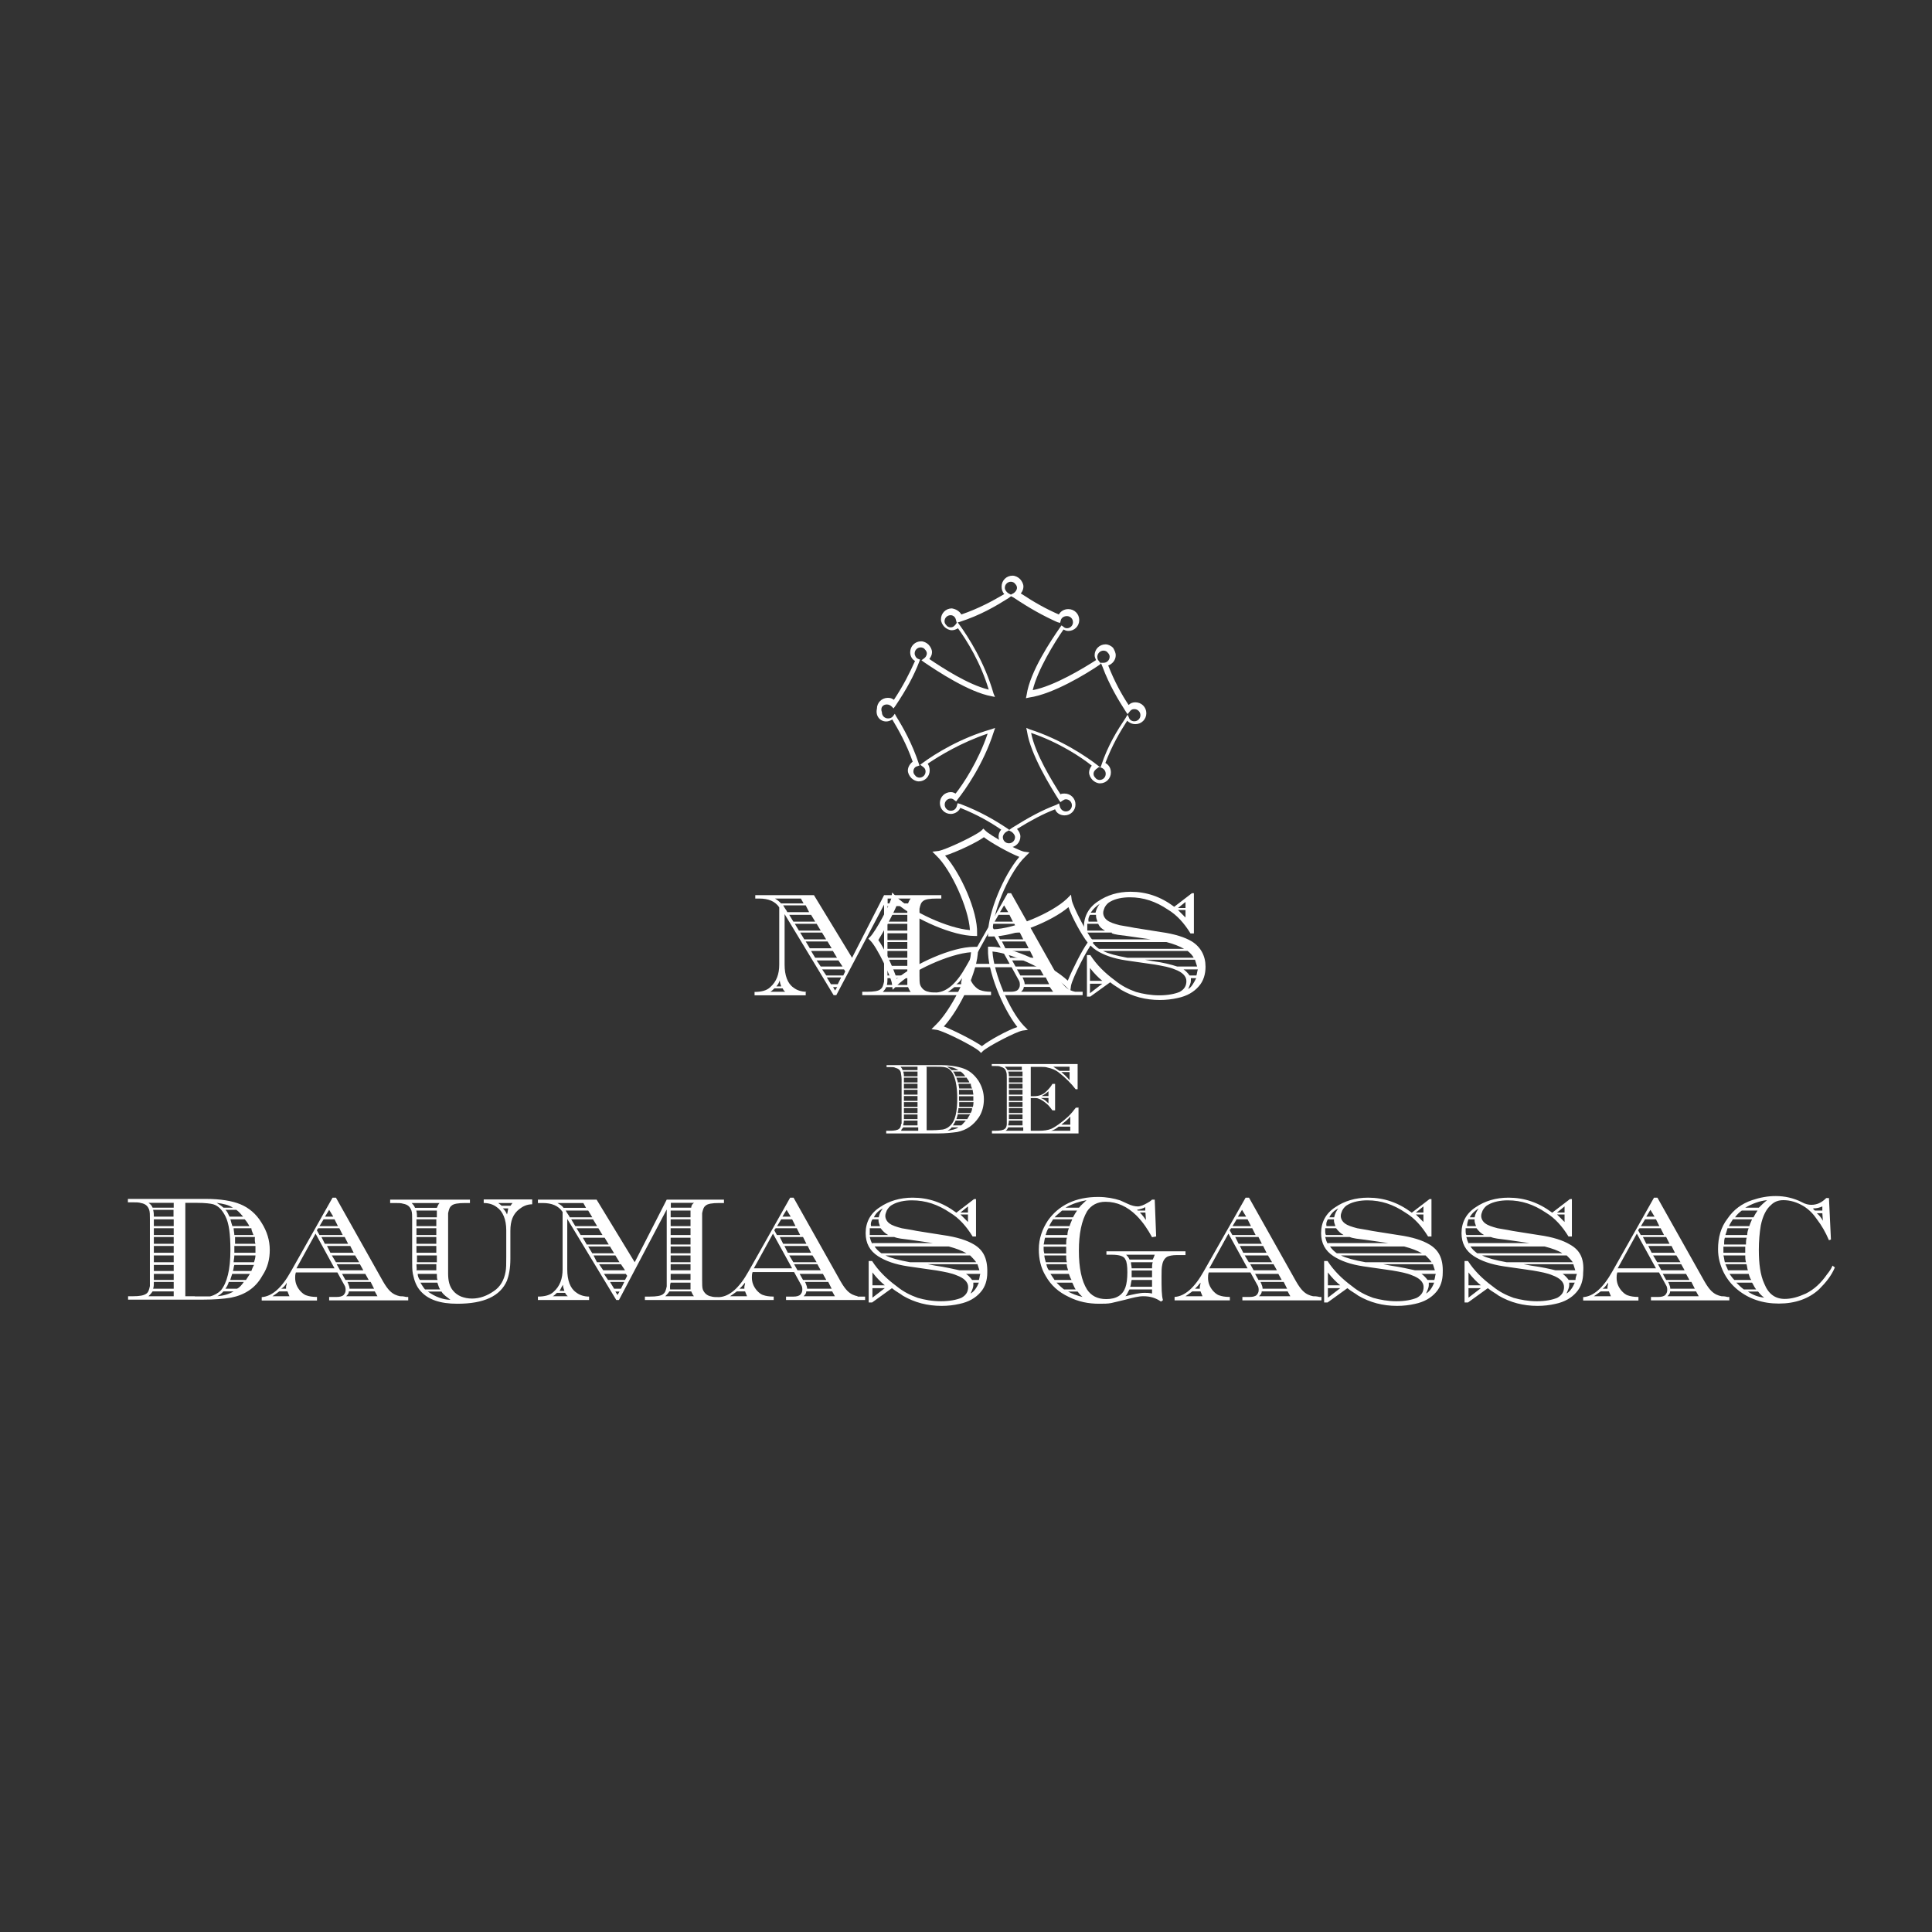 <?xml version="1.0" encoding="utf-8"?>
<!-- Generator: Adobe Illustrator 28.3.0, SVG Export Plug-In . SVG Version: 6.00 Build 0)  -->
<svg version="1.1" id="Layer_1" xmlns="http://www.w3.org/2000/svg" xmlns:xlink="http://www.w3.org/1999/xlink" x="0px" y="0px"
	 viewBox="0 0 1080 1080" style="enable-background:new 0 0 1080 1080;" xml:space="preserve">
<rect x="0" y="0" width="1080" height="1080" fill="#333333" stroke="none"/>
<style type="text/css">
	.st0{fill:#FFFFFF;}
</style>
<path class="st0" d="M498.6,549.9l0.4,3.4l2.3-2.3c8.4-8.4,29.7-17.9,41.5-18.7c-0.8,12.6-11.8,33.1-19.8,40.7l-2.3,2.3l3,0.4
	c4.2,0.8,20.6,9.1,23.6,11.8l1.1,1.1l1.1-1.1c3-2.7,18.3-10.7,22.1-11.4l3-0.4l-2.3-2.3c-8-8.4-16.8-29.3-17.5-41.5
	c12.2,1.1,33.5,11.8,41.2,19.8l2.3,2.3l0.4-3c0.8-4.2,9.1-20.6,11.8-23.6l1.1-1.1l-1.1-1.1c-2.7-3-10.7-18.3-11.4-22.1l-0.4-3
	l-2.3,2.3c-8.4,8-29.3,16.8-41.5,17.1c0.8-12.2,9.9-32.7,18.3-40.7l2.3-2.3l-3-0.4c-3.8-0.8-18.7-8.8-21.7-11.8l-1.1-1.1l-1.1,1.1
	c-3,2.7-19.8,10.7-24,11.4l-3.4,0.4l2.3,2.3c8,7.6,17.9,28.9,18.7,41.5c-11.8-0.8-32.8-10.3-41.2-18.7l-2.3-2.3l-0.4,3
	c-0.8,3.8-8.8,18.7-11.8,21.7l-1.1,1.1l1.1,1.1C490.2,529.3,498.2,546.1,498.6,549.9z M501.6,505.3c10.3,8.8,31.3,17.9,43.1,17.9
	h1.5v-1.5c0.4-12.2-9.1-33.5-17.9-43.4c6.1-1.9,17.5-7.2,21.7-10.3c3.8,3,14.1,8.8,19.8,11c-8.8,10.3-17.5,31.2-17.5,43v1.5h2.3
	c11.8,0,32.8-8,42.7-16.4c1.9,5.7,7.6,16,10.7,19.8c-3.1,4.2-8.8,15.6-11.1,21.3c-9.5-8.8-30.9-19-43.1-19h-1.5v1.5
	c-0.4,11.8,8,32.7,16.4,43.4c-5.7,1.9-16,7.6-19.8,10.7c-4.2-3-15.6-8.8-21.3-11c8.8-9.5,19.1-30.8,19.1-43v-1.5h-2.3
	c-12.2,0-33.2,9.5-43.1,17.9c-1.9-6.1-7.2-17.5-10.3-21.7C493.6,521.3,499.4,511,501.6,505.3z"/>
<path class="st0" d="M495.4,403.3c1.1,0,2.3-0.4,3.4-1.1c3.4,5.7,8,13.7,11.4,23.6c-1.5,1.1-2.7,3-2.7,4.9c0,1.5,0.8,3,1.9,4.2
	c1.1,1.1,2.7,1.9,4.2,1.9c3.4,0,6.1-2.7,6.1-6.1c0-1.5-0.4-2.7-1.1-3.8c6.9-4.6,18.7-11.8,33.5-16.8c-5.3,15.6-13.7,28.2-17.9,33.5
	c-0.8-0.4-1.5-0.8-2.7-0.8c-3.4,0-6.1,2.7-6.1,6.1c0,3.4,2.7,6.1,6.1,6.1c2.3,0,4.6-1.5,5.3-3.4c9.5,3.8,16.8,8,22.9,12.2
	c-1.1,1.1-1.5,2.7-1.5,3.8c0,3.4,2.7,6.1,6.1,6.1c3.4,0,6.1-2.7,6.1-6.1c0-1.5-0.8-3-1.9-4.2c8-4.9,14.5-8.4,21.3-11
	c0.8,2.3,3.1,3.4,5.3,3.4c3.4,0,6.1-2.7,6.1-6.1c0-3.4-2.7-6.1-6.1-6.1c-0.8,0-1.5,0-2.3,0.4c-4.6-7.2-14.1-22.5-16.4-34.3
	c15.6,5.3,28.2,13.7,33.9,18.3c-0.8,1.1-1.5,2.3-1.5,3.8c0,1.5,0.8,3,1.9,4.2c1.1,1.1,2.7,1.9,4.2,1.9c3.4,0,6.1-2.7,6.1-6.1
	c0-2.3-1.1-4.2-3.1-5.3c3.8-9.9,8-17.1,12.2-23.6c1.1,1.1,2.7,1.9,4.6,1.9c3.4,0,6.1-2.7,6.1-6.1c0-3.4-2.7-6.1-6.1-6.1
	c-1.5,0-2.7,0.4-3.8,1.5c-3.8-5.7-8-13.3-11.4-22.1c2.3-0.8,4.2-3,4.2-5.7c0-1.5-0.8-3-1.5-4.2c-1.1-1.1-2.7-1.9-4.2-1.9
	c-3.4,0-6.1,2.7-6.1,6.1c0,0.8,0.4,1.9,0.8,2.7c-6.5,4.2-23.3,14.5-35.4,16.8c2.7-11.4,12.2-26.7,17.2-33.9c0.8,0.4,1.5,0.8,2.7,0.8
	c3.4,0,6.1-2.7,6.1-6.1c0-3.4-2.7-6.1-6.1-6.1c-2.3,0-4.2,1.1-5.3,3c-6.9-3-13.3-6.5-21.3-11.8c1.1-1.1,1.5-2.7,1.5-3.8
	c0-1.5-0.8-3-1.9-4.2c-1.1-1.1-2.7-1.9-4.2-1.9c-3.4,0-6.1,2.7-6.1,6.1c0,1.5,0.4,3,1.5,4.2c-6.5,3.8-14.1,8-24,11.4
	c-1.1-1.9-3-3-5.3-3.4c-3.4,0-6.1,2.7-6.1,6.1c0,1.5,0.8,3,1.9,4.2c1.1,1.1,2.7,1.9,4.2,1.9c1.1,0,2.3-0.4,3.4-1.1
	c5,6.9,12.6,19,17.2,34.3c-11.4-2.7-25.9-12.2-33.2-17.1c0.8-1.1,1.5-2.3,1.5-3.8c0-1.5-0.8-3-1.9-4.2c-1.1-1.1-2.7-1.9-4.2-1.9
	c-3.4,0-6.1,2.7-6.1,6.1c0,1.9,0.8,3.8,2.7,4.9c-3.1,6.9-6.5,13.7-11.8,21.7c-1.1-0.8-1.9-1.1-3.4-1.1c-3.4,0-6.1,2.7-6.1,6.1
	C489.3,400.2,491.9,403.3,495.4,403.3L495.4,403.3z M564,471.4v1.1V471.4c-1.9,0-3.4-1.5-3.4-3.4c0-1.1,0.8-2.3,1.9-3l1.5-0.8
	l1.5,0.8c1.1,0.8,1.9,1.9,1.9,3C567.4,469.9,565.9,471.4,564,471.4z M618.1,432.6c0,1.9-1.5,3.4-3.4,3.4c-0.8,0-1.9-0.4-2.3-1.1
	c-0.8-0.8-1.1-1.5-1.1-2.3c0-1.5,1.1-2.3,1.5-2.7l1.5-1.1l1.5,0.4C617.3,429.9,618.1,431.1,618.1,432.6z M631.4,397.9
	c0.8-1.1,1.5-1.5,2.7-1.5c1.9,0,3.4,1.5,3.4,3.4s-1.5,3.4-3.4,3.4c-1.5,0-2.7-0.8-3.1-2.3l-0.8-1.5L631.4,397.9z M616.9,363.7
	c0.8,0,1.9,0.4,2.3,1.1c0.8,0.8,1.1,1.5,1.1,2.3c0,1.9-1.5,3.4-3.4,3.4H615l-0.8-1.1c-0.4-0.4-0.8-1.1-0.8-2.3
	C613.5,365.2,615,363.7,616.9,363.7L616.9,363.7z M565.1,325.2c0.8,0,1.9,0.4,2.3,1.1c0.8,0.8,1.1,1.5,1.1,2.3c0,1.1-0.8,2.3-1.9,3
	l-1.5,0.8l-1.5-0.8c-1.1-0.8-1.9-1.9-1.9-3C561.7,326.7,563.2,325.2,565.1,325.2z M495.7,393.8c1.1,0,1.9,0.4,2.7,1.1l1.1,1.1
	l1.1-1.5c6.1-9.1,10.3-16.8,13.3-24.7l0.4-1.1l-1.1-0.4c-1.1-0.4-1.9-1.9-1.9-3c0-1.9,1.5-3.4,3.4-3.4c0.8,0,1.9,0.4,2.3,1.1
	c0.8,0.8,1.1,1.5,1.1,2.3c0,1.1-0.8,2.3-1.5,2.7l-1.5,1.1l1.5,1.1c7.2,4.9,25.2,16.8,37.7,19l1.9,0.4l-0.8-1.9
	c-5-17.5-14.1-31.6-19.1-38.5l-1.1-1.5l-1.1,1.5c-0.4,0.4-1.1,1.5-2.7,1.5c-0.8,0-1.9-0.4-2.3-1.1c-0.8-0.8-1.1-1.5-1.1-2.3
	c0-1.9,1.5-3.4,3.4-3.4c1.5,0,2.7,1.1,3,2.7l0.4,1.5l1.5-0.4c11.8-3.8,20.2-8.8,27.4-13.3l1.5-1.1l1.5,0.8
	c9.1,6.1,16.8,10.3,24.4,13.7l1.5,0.4l0.4-1.5c0.4-1.5,1.9-2.3,3.4-2.3c1.9,0,3.4,1.5,3.4,3.4c0,1.9-1.5,3.4-3.4,3.4
	c-0.8,0-1.5-0.4-1.9-0.8l-1.1-0.8l-0.8,1.1c-5,7.2-16.8,24.7-18.7,37.7l-0.4,1.9l1.9-0.4c13.3-1.9,32-13.3,39.3-18.3l0.8-0.8
	l0.8,1.9c3.8,10.3,9.1,19,13.3,25.5l0.8,1.1l-1.1,1.9c-4.6,6.9-9.9,15.2-13.7,26.7l-0.4,1.1l-1.5-1.1c-5.3-4.2-20.2-14.5-38.1-20.2
	l-1.9-0.8l0.4,1.9c1.9,12.9,13.3,31.2,17.9,38.5l0.8,1.1l1.1-0.8c0.8-0.4,1.1-0.8,1.9-0.8c1.9,0,3.4,1.5,3.4,3.4
	c0,1.9-1.5,3.4-3.4,3.4c-1.5,0-3-1.1-3.4-3l-0.4-1.5l-1.5,0.8c-8,3-15.2,6.9-24.8,12.9l-1.5,1.1l-1.1-0.8
	c-6.9-4.6-15.2-9.5-26.3-13.7l-1.5-0.4l-0.4,1.5c-0.4,1.5-1.5,2.7-3.4,2.7c-1.9,0-3.4-1.5-3.4-3.4s1.5-3.4,3.4-3.4
	c0.8,0,1.5,0.4,1.9,0.8l1.1,0.8l0.8-1.1c4.2-5.3,14.5-19.8,20.2-37.7l0.8-2.3l-2.3,0.8c-17.2,4.9-31.3,13.7-38.1,18.7l-1.5,1.1
	l1.5,1.1c1.1,0.8,1.5,1.5,1.5,2.7c0,1.9-1.5,3.4-3.4,3.4c-0.8,0-1.9-0.4-2.3-1.1c-0.8-0.8-1.1-1.5-1.1-2.3c0-1.5,0.8-2.7,2.3-3
	l1.1-0.4l-0.4-1.1c-3.8-11.4-8.8-20.2-12.6-26.3l-0.8-1.5l-1.1,1.5c-0.8,0.8-1.5,1.1-2.7,1.1c-1.9,0-3.4-1.5-3.4-3.4
	C491.9,395.3,493.8,393.8,495.7,393.8L495.7,393.8z M450.8,554.4c-2.7,0-5.3-0.8-7.2-2.3c-3.4-2.3-5-6.9-5-12.9V511l27.4,45.3h1.5
	l26.7-50.6v43c-0.4,1.9-0.8,3.4-1.9,4.2c-1.1,1.1-3.8,1.5-7.6,1.5H482v1.9h72v-1.9c-2.7,0-4.6-0.4-5.7-0.8c-1.5-0.4-2.7-1.5-3.8-2.7
	c-1.9-2.3-2.7-4.6-2.7-7.2c0-0.8,0-1.9,0.4-3h23.3l3.8,6.9c0.8,1.1,0.8,2.3,0.8,3c0,1.1-0.4,1.9-1.1,2.7c-0.8,0.8-2.3,1.1-3.8,1.1
	h-4.2v1.9h44.2v-1.9h-4.2c-1.9-0.4-3.8-1.1-5.7-3c-1.1-1.1-2.3-2.7-3.8-5.3l-26.3-46.8h-1.9L540,540.3c-5.3,9.5-10.7,14.1-16.4,14.5
	c-1.9,0-3.4,0-4.6-0.4c-2.3-0.4-3.8-1.9-4.6-3.8c-0.4-1.1-0.4-3-0.4-5.3v-33.5V508c0.4-1.9,0.8-3.4,1.9-4.2c1.1-1.1,3.8-1.5,7.6-1.5
	h2.7v-1.9h-32l-17.9,35l-21.3-35h-32.8v1.9h2.3c5,0,8.8,1.5,11.1,4.9v32c0,5.3-1.5,9.5-5,12.6c-1.9,1.9-5,2.7-8.8,2.7v1.9h28.6v-1.9
	H450.8z M588.7,554.4h-17.9c0.8-0.8,1.5-1.5,1.5-2.7h14.5L588.7,554.4L588.7,554.4z M586.5,550.2h-13.7c0-1.1-0.4-1.9-0.8-3
	l-0.4-0.8h13L586.5,550.2L586.5,550.2z M583.4,545.3h-13l-1.9-3.4h13L583.4,545.3z M580.7,540.3h-13l-1.9-3.4h13L580.7,540.3z
	 M577.7,535.4h-13l-1.9-3.8h13L577.7,535.4z M575,530.1h-13l-1.9-3.8h13L575,530.1z M572,525.1h-13l-1.9-3.8h13L572,525.1z
	 M561.3,506.1l2.3,3.8H559L561.3,506.1z M558.2,511.4h6.1l1.9,3.8H556L558.2,511.4z M555.2,516.4H567l1.9,3.8h-13l-1.5-2.7
	L555.2,516.4L555.2,516.4z M553.7,519.4l10.7,19.4H543L553.7,519.4L553.7,519.4z M537.7,546.8c0,1.1-0.4,1.9-0.4,2.3v1.1h-2.7
	C535.8,549.5,536.9,548.3,537.7,546.8L537.7,546.8z M533.5,551.8h4.6c0.4,1.1,0.8,1.9,1.1,2.7h-9.5
	C530.8,554.1,532,552.9,533.5,551.8z M496.1,502.3h13c-0.8,0.8-1.1,1.9-1.5,2.7h-11.4V502.3L496.1,502.3z M496.1,506.5h11.1v3.8
	h-11.1V506.5L496.1,506.5z M496.1,511.4h11.1v3.8h-11.1V511.4L496.1,511.4z M496.1,516.4h11.1v3.8h-11.1V516.4L496.1,516.4z
	 M496.1,521.7h11.1v3.8h-11.1V521.7L496.1,521.7z M496.1,526.6h11.1v3.8h-11.1V526.6L496.1,526.6z M496.1,531.6h11.1v3.8h-11.1
	V531.6L496.1,531.6z M496.1,536.5h11.1v3.4h-11.1V536.5L496.1,536.5z M496.1,541.9h11.1v3.4h-11.1V541.9L496.1,541.9z M496.1,546.8
	h11.1v3.8h-11.4C496.1,549.1,496.1,548,496.1,546.8L496.1,546.8z M495.4,551.8h12.2c0.4,0.8,0.8,1.9,1.5,2.7h-15.6
	C494.2,553.7,495,552.9,495.4,551.8z M466.8,553.7l-1.1-1.9h2.3L466.8,553.7z M468.3,550.2h-3.8l-2.3-3.8h8L468.3,550.2z M472.5,543
	l-1.1,2.3h-9.5l-2.3-3.4h12.2L472.5,543L472.5,543z M471,540.3h-12.2l-2.3-3.4h12.2L471,540.3z M467.9,535.4h-12.2l-2.3-3.8h12.2
	L467.9,535.4L467.9,535.4z M464.9,530.1h-12.2l-2.3-3.8h12.2L464.9,530.1z M461.8,525.1h-12.2l-2.3-3.8h12.2L461.8,525.1z
	 M458.8,520.2h-12.2l-2.3-3.8h12.2L458.8,520.2z M455.7,515.2h-12.2l-2.3-3.8h12.2L455.7,515.2z M452.3,509.9h-12.2l-0.4-0.8
	c-0.8-1.1-1.5-2.3-1.9-3h12.6L452.3,509.9z M433.2,502.3h14.5l1.5,2.7h-12.6C435.5,503.8,434.4,503,433.2,502.3L433.2,502.3z
	 M435.9,548c0,1.1,0.4,2.3,0.8,3.4H434C435.1,550.2,435.5,549.1,435.9,548z M430.6,554.4c0.8-0.4,1.5-1.1,2.3-1.9h4.6
	c0.4,0.8,0.8,1.5,1.5,1.9H430.6z M613.9,503.8c-5.3,3.4-8,8.4-8,14.5c0,5.7,2.3,9.9,6.9,12.9c4.2,2.7,9.5,4.6,16.8,5.7l16,2.3
	c4.6,0.8,8.4,1.5,11.1,2.7c4.2,1.5,6.5,3.8,6.5,6.5c0,2.7-1.1,4.6-3.8,6.1c-2.7,1.1-6.5,1.9-11.4,1.9c-4.6,0-9.1-0.8-13-1.9
	c-4.2-1.5-8-3.4-11.8-6.5c-5.7-4.2-10.3-8.8-13.7-14.1h-1.9v23.2h1.9l11.1-8c2.3,1.9,4.6,3,6.1,4.2c6.5,3.8,13.7,5.7,21.7,5.7
	c3.4,0,6.9-0.4,9.9-1.1c5.3-1.1,9.1-3.4,11.8-6.5c2.7-3,3.8-6.9,3.8-11c0-6.1-2.7-11-7.6-14.1c-3.8-2.3-9.5-4.2-17.5-5.3l-14.5-2.3
	c-3.8-0.8-6.5-1.1-8.4-1.5c-3-0.8-5.3-1.5-6.9-2.7c-1.5-1.1-2.3-2.7-2.3-4.2c0-1.1,0.4-1.9,0.8-3c0.8-1.5,1.9-2.7,3.4-3.4
	c2.7-1.5,6.5-2.3,10.7-2.3c7.6,0,14.5,2.3,21.3,6.9c5,3,9.1,7.6,12.6,13.3h1.9v-22.5h-1.1l-9.9,7.6c-7.6-5.7-15.6-8.4-24.4-8.4
	C624.9,498.5,618.9,500.4,613.9,503.8L613.9,503.8z M609.3,555.2v-5.3h6.9L609.3,555.2z M609.3,548.3v-7.2c2.3,3,4.6,5.3,6.9,7.2
	H609.3z M614.7,505.3c-1.1,1.5-1.9,3-2.3,4.9h-2.7C611.2,508,612.8,506.5,614.7,505.3L614.7,505.3z M609.3,511.4h3.4v0.8
	c0,0.8,0.4,1.9,0.8,3h-5C608.2,513.7,608.6,512.6,609.3,511.4L609.3,511.4z M664.2,552.9c0.8-1.9,1.5-3.4,1.5-4.6v-1.5h3
	C667.3,549.5,666.1,551.8,664.2,552.9L664.2,552.9z M668.8,545.3H665c-1.1-1.5-2.3-2.7-3.4-3.4h8C669.2,543,669.2,544.2,668.8,545.3
	z M669.2,540.3h-11.1c-3.4-1.1-8-2.3-13.7-3l-4.2-0.8H668C668.4,537.7,668.8,539.2,669.2,540.3L669.2,540.3z M667.3,535.4h-37
	c-6.1-1.1-10.7-2.3-13.7-3.8h47.3C665.3,532.7,666.5,533.9,667.3,535.4L667.3,535.4z M652,526.6c4.2,1.1,7.2,2.3,9.9,3.8h-47.6
	c-1.5-1.1-2.7-2.3-3.8-3.8H652z M621.5,521.7c1.9,0.8,5,1.1,8.4,1.5l13.3,1.9h-34.3c-0.8-1.1-1.1-2.3-1.5-3.8h14.1V521.7z
	 M617.7,520.2h-9.9v-1.9v-1.9h6.1C614.7,518.3,616.2,519.4,617.7,520.2L617.7,520.2z M662.7,504.2v3.4h-4.2L662.7,504.2z
	 M662.7,508.7v4.2l-4.2-4.2H662.7z M503.7,628.3c0,1.1-0.4,2.3-1.1,2.7c-0.8,0.8-2.7,1.1-5.3,1.1h-1.9v1.5h29
	c4.2,0,7.6-0.4,10.7-0.8c5.3-1.1,9.1-3.8,12.2-8.4c1.9-3,2.7-6.5,2.7-9.9c0-3.8-1.1-7.2-3-10.3c-2.3-3.4-5-5.7-8.4-6.9
	c-3-1.1-7.6-1.9-13.3-1.9h-29.7v1.1h1.9c1.5,0,2.3,0,3,0.4c1.5,0.4,2.7,1.1,3.1,2.7c0,0.8,0.4,1.9,0.4,3.8V628.3L503.7,628.3z
	 M512.9,629.1h-8c0-0.8,0.4-1.5,0.4-2.7h7.6V629.1z M512.9,625.6h-7.6V623h7.6V625.6z M512.9,622.2h-7.6v-2.7h7.6V622.2z
	 M512.9,618.8h-7.6v-2.7h7.6V618.8z M512.9,615.4h-7.6v-2.7h7.6V615.4z M512.9,611.9h-7.6v-2.7h7.6V611.9z M512.9,608.5h-7.6v-2.7
	h7.6V608.5L512.9,608.5z M512.9,605.1h-7.6v-2.7h7.6V605.1z M512.9,601.7h-7.6c0-0.8,0-1.5-0.4-2.7h8V601.7z M529.7,632.1
	c1.1-0.8,1.9-1.1,2.3-1.9h3.8C534.2,631.3,532,631.7,529.7,632.1z M537.3,629.1h-4.6c0.4-0.8,1.1-1.5,1.5-2.7h5.7
	C538.8,627.5,538,628.7,537.3,629.1L537.3,629.1z M540.7,625.6h-6.1c0.4-0.8,0.4-1.5,0.8-2.7h6.9
	C541.5,624.1,541.1,624.9,540.7,625.6z M542.6,622.2h-7.2c0-0.8,0.4-1.5,0.4-2.7h7.6C543.4,620.7,543,621.5,542.6,622.2z
	 M543.8,618.8h-7.6v-2.7h8C544.1,617.3,544.1,618,543.8,618.8z M544.1,614.6v0.8h-8v-1.5v-1.1h8V614.6z M544.1,611.9h-8v-2.7h7.6
	C543.8,610.4,544.1,611.2,544.1,611.9z M543.4,608.5h-7.2c0-0.8-0.4-1.9-0.4-2.7h6.9C542.6,606.6,543,607.7,543.4,608.5z
	 M541.9,605.1h-6.5c0-0.8-0.4-1.5-0.8-2.7h5.7C540.7,603.2,541.5,603.9,541.9,605.1L541.9,605.1z M539.6,601.7h-5.3
	c-0.4-0.8-0.8-1.9-1.5-2.7h4.2C538,599.7,538.8,600.5,539.6,601.7L539.6,601.7z M535.8,598.2H532c-0.8-0.8-1.9-1.5-2.7-1.9
	C532,596.3,533.9,597.1,535.8,598.2z M517.5,596.3h4.6c3,0,5.3,0,6.5,0.4c1.9,0.4,3.4,1.9,4.6,4.6c1.1,2.7,1.9,6.9,1.9,12.6
	c0,7.6-1.1,12.6-3.8,15.2c-1.1,1.1-2.3,1.9-4.2,2.3c-0.8,0-2.7,0.4-5.7,0.4h-3.4v-35.4H517.5z M503.4,596.3h9.5v1.9h-8.4
	C504.5,597.5,503.7,596.7,503.4,596.3z M504.9,630.2h8.4v1.9h-9.5C503.7,631.3,504.5,631,504.9,630.2z M602.5,619.2h-1.1
	c-1.1,1.5-2.7,3.4-4.2,4.9c-3.8,3.4-6.9,5.7-9.5,6.9c-1.9,0.8-4.2,1.1-6.9,1.1h-4.6v-18.3h1.5c1.1,0,2.3,0,3,0.4
	c1.1,0.4,2.3,1.1,3.8,2.3c1.5,1.1,2.7,2.7,3.8,4.2h1.5v-14.8h-1.5c-0.8,1.5-1.9,2.7-3.4,4.2c-1.9,1.9-4.2,2.7-7.2,2.7h-1.5v-16.4
	h6.1c1.1,0,2.3,0,3.4,0.4c1.9,0.4,4.2,1.1,6.5,3c3.4,2.7,6.5,5.7,9.1,9.1h1.1v-14.1h-48v1.1h1.9c1.5,0,2.3,0,3,0.4
	c1.5,0.4,2.7,1.1,3.1,2.7c0.4,0.8,0.4,1.9,0.4,3.8v25.5c0,1.1-0.4,2.3-1.1,2.7c-0.8,0.8-2.7,1.1-5.3,1.1h-1.9v1.5h48.4v-14.5H602.5z
	 M586.1,610v2.7h-3.8C583.8,611.9,585.3,610.8,586.1,610z M586.1,613.8v3c-1.1-1.1-2.3-2.3-4.2-3H586.1z M597.9,603.9
	c-1.1-1.5-2.7-3-4.6-4.6h4.6V603.9z M597.9,596.3v2.3h-5.7l-3.4-2.3H597.9z M571.6,632.1h-9.5c0.8-0.4,1.1-1.1,1.5-1.9h8.4v1.9
	H571.6z M571.6,629.1h-8c0-0.8,0.4-1.5,0.4-2.7h7.6V629.1z M571.6,625.6H564V623h7.6V625.6z M571.6,622.2H564v-2.7h7.6V622.2z
	 M571.6,618.8H564v-2.7h7.6V618.8z M571.6,615.4H564v-2.7h7.6V615.4z M571.6,611.9H564v-2.7h7.6V611.9z M571.6,608.5H564v-2.7h7.6
	V608.5L571.6,608.5z M571.6,605.1H564v-2.7h7.6V605.1z M571.6,601.7H564c0-0.8,0-1.5-0.4-2.7h8V601.7z M571.6,598.2h-8.4
	c-0.4-0.8-0.8-1.1-1.5-1.9h9.5v1.9H571.6z M598.3,632.1h-10.7c1.5-0.4,2.7-1.1,4.2-2.3h6.5V632.1L598.3,632.1z M598.3,628.7h-5
	c1.9-1.5,3.8-3,5-4.6V628.7L598.3,628.7z M150.8,698.7c0-5.3-1.5-10.3-4.6-15.2c-3-5-7.2-8.4-11.8-10.3c-4.6-1.9-11.1-3-19.4-3H71.5
	v1.9h2.7c1.9,0,3.4,0,4.6,0.4c2.3,0.4,3.8,1.5,4.6,3.8c0.4,1.1,0.4,3,0.4,5.3v37.3c-0.4,1.9-0.8,3.4-1.9,4.2
	c-1.5,1.1-3.8,1.5-7.6,1.5h-2.7v1.9h41.9c6.1,0,11.4-0.4,15.6-1.1c7.6-1.5,13.7-5.3,17.5-12.2C149.7,708.6,150.8,703.7,150.8,698.7z
	 M142.8,695.3h-11.4v-3.8h11.1C142.4,693,142.4,694.2,142.8,695.3z M141.7,690.4H131c0-1.1-0.4-2.7-0.4-3.8h9.9
	C140.5,687.7,141.3,689.2,141.7,690.4L141.7,690.4z M139.4,685.4h-9.5c-0.4-1.1-0.8-2.7-1.1-3.8h8
	C137.8,682.7,138.6,683.9,139.4,685.4z M135.9,680.1h-7.6c-0.8-1.5-1.1-2.7-2.3-3.8h6.1C133.7,677.4,134.8,678.9,135.9,680.1z
	 M130.2,675.1h-5.3c-1.1-1.1-2.7-1.9-3.8-2.7C124.9,672.9,127.9,673.6,130.2,675.1z M97.1,724.6H83c0.8-0.8,1.5-1.5,2.3-2.7h11.8
	V724.6L97.1,724.6z M97.1,720.4H85.6c0.4-1.1,0.4-2.3,0.4-3.8h11.1V720.4z M97.1,715.5H86v-3.4h11.1V715.5L97.1,715.5z M97.1,710.5
	H86v-3.4h11.1V710.5L97.1,710.5z M97.1,705.6H86v-3.8h11.1V705.6L97.1,705.6z M97.1,700.3H86v-3.8h11.1V700.3L97.1,700.3z
	 M97.1,695.3H86v-3.8h11.1V695.3L97.1,695.3z M97.1,690.4H86v-3.8h11.1V690.4L97.1,690.4z M97.1,685.4H86v-3.8h11.1V685.4
	L97.1,685.4z M97.1,680.1H86c0-1.1,0-2.3-0.4-3.8h11.4V680.1L97.1,680.1z M97.1,675.1H85.3c-0.4-1.1-1.1-1.9-2.3-2.7h14.1V675.1
	L97.1,675.1z M108.9,724.6h-5.3v-52.2h6.5c4.6,0,7.6,0.4,9.1,0.8c2.7,0.8,5,3,6.9,6.9c1.9,3.8,2.7,9.9,2.7,18.7
	c0,11-1.9,18.3-5.3,22.5c-1.5,1.5-3.4,2.7-6.1,3.4H108.9L108.9,724.6z M121.5,724.6c1.5-0.8,2.7-1.9,3.4-2.7h5.7
	C127.9,723.5,124.9,724.3,121.5,724.6z M132.5,720.4H126c0.8-1.1,1.5-2.3,1.9-3.8h8.4C135.2,718.2,134,719.7,132.5,720.4z
	 M137.5,715.5h-8.8l1.1-3.4h9.9L137.5,715.5z M140.5,710.5h-10.3c0.4-1.1,0.4-2.3,0.8-3.4H142C141.3,708.3,140.9,709.4,140.5,710.5z
	 M142,705.6h-11.4c0-1.1,0.4-2.3,0.4-3.8h11.8C142.8,702.9,142.4,704.5,142,705.6z M142.8,700.3H131V698v-1.5h11.8V700.3z
	 M223.6,724.6c-1.9-0.4-3.8-1.1-5.7-3c-1.1-1.1-2.3-2.7-3.8-5.3l-26.3-46.8h-1.9l-23.2,41.1c-5.3,9.5-10.7,14.1-16.4,14.5v1.9h30.9
	V725c-2.7,0-4.6-0.4-5.7-0.8c-1.5-0.4-2.7-1.5-3.8-2.7c-1.9-2.3-2.7-4.6-2.7-7.2c0-0.8,0-1.9,0.4-3h23.2l3.8,6.9
	c0.8,1.1,0.8,2.3,0.8,3c0,1.1-0.4,1.9-1.1,2.7c-0.8,0.8-2.3,1.1-3.8,1.1H184v1.9h44.2V725H227C225.5,724.6,224.4,724.6,223.6,724.6
	L223.6,724.6z M160.3,717c0,1.1-0.4,1.9-0.4,2.3v1.1h-2.7C158.4,719.7,159.6,718.5,160.3,717L160.3,717z M152.3,724.6
	c1.1-0.8,2.3-1.5,3.8-2.7h4.6c0.4,1.1,0.8,1.9,1.1,2.7H152.3z M209.1,720.4h-13.7c0-1.1-0.4-1.9-0.8-3l-0.4-0.8h13L209.1,720.4
	L209.1,720.4z M197.7,700.3h-13l-1.9-3.8h13L197.7,700.3z M194.6,695.3h-13l-1.9-3.8h13L194.6,695.3z M184,676.3l2.3,3.8h-4.6
	L184,676.3z M180.9,681.6h6.1l1.9,3.8h-10.3L180.9,681.6z M177.9,686.6h11.8l1.9,3.8h-13l-1.5-2.7L177.9,686.6L177.9,686.6z
	 M165.7,709l10.7-19.4L187,709H165.7L165.7,709z M185.5,701.8h13l2.3,3.8h-13L185.5,701.8z M188.2,706.7h13l1.9,3.4h-13L188.2,706.7
	z M191.2,712.1h13l1.9,3.4h-13L191.2,712.1L191.2,712.1z M193.5,724.6c0.8-0.8,1.5-1.5,1.5-2.7h14.5l1.5,2.7H193.5L193.5,724.6z
	 M270.5,672.5c2.7,0,5.3,0.8,7.2,2.3c3.4,2.3,5.3,6.9,5.3,12.9v14.9c0,3.8,0,6.5-0.4,8.4c-0.8,4.6-3,8.4-6.5,10.7
	c-3.8,2.7-8,4.2-12.2,4.2c-2.3,0-4.2-0.4-6.1-1.1c-1.9-0.8-3.4-1.9-4.6-3.4c-1.9-2.3-2.7-5.3-2.7-9.5V682v-3.8
	c0.4-1.9,0.8-3.4,1.9-4.2c1.1-1.1,3.8-1.5,7.6-1.5h2.7v-1.9h-44.6v1.9h2.7c1.9,0,3.4,0,4.6,0.4c2.3,0.4,3.8,1.5,4.6,3.8
	c0.4,1.1,0.4,3,0.4,5.3v22.1c0,3.4,0,6.1,0.4,8c0.8,3.8,1.9,6.9,4.2,9.5c4.2,4.9,11.1,7.2,20.6,7.2c14.9,0,24-4.2,27.8-12.9
	c1.1-3,1.9-6.9,1.9-12.2v-15.6c0-5.7,1.5-9.5,5-12.2c1.9-1.5,4.2-2.7,7.2-2.7v-2.7h-27.1V672.5L270.5,672.5z M230.1,672.5h15.6
	c-0.8,0.8-1.1,1.9-1.5,2.7H232C231.6,674,230.8,673.2,230.1,672.5z M244.2,676.7v3.8h-11.1c0-1.1,0-2.3-0.4-3.8H244.2z M232.8,700.3
	v-3.8h11.1v3.8H232.8z M244.2,701.8v3.8h-11.1v-3.8H244.2z M232.8,695.3v-3.8h11.1v3.8H232.8z M232.8,690.4v-3.8h11.1v3.8H232.8z
	 M232.8,685.4v-3.8h11.1v3.8H232.8z M232.8,706.7h11.1v3.4h-11.1C233.1,709.4,232.8,708.3,232.8,706.7z M233.5,712.1h10.7
	c0,1.5,0,2.7,0.4,3.4h-9.9C233.9,714.4,233.5,713.2,233.5,712.1L233.5,712.1z M235,717h9.5c0.4,1.1,0.8,2.7,1.5,3.8h-8.4
	C236.6,719.7,235.8,718.2,235,717L235,717z M239.2,722h7.6c1.1,1.9,3,3,5,4.6C247.6,726.5,243.4,725,239.2,722z M283.4,678.9
	c-0.4-1.1-1.1-2.3-2.3-3.4h3C283.8,676.7,283.8,677.8,283.4,678.9z M286.5,672.5c-0.4,0.4-0.8,1.1-1.1,1.5h-5
	c-0.8-0.8-1.5-1.1-1.9-1.5H286.5L286.5,672.5z M479.4,724.6c-1.9-0.4-3.8-1.1-5.7-3c-1.1-1.1-2.3-2.7-3.8-5.3l-26.3-46.8h-1.9
	l-23.2,41.1c-5.3,9.5-10.7,14.1-16.4,14.5c-1.9,0-3.4,0-4.6-0.4c-2.3-0.4-3.8-1.9-4.6-3.8c-0.4-1.1-0.4-3-0.4-5.3V682v-3.8
	c0.4-1.9,0.8-3.4,1.9-4.2c1.1-1.1,3.8-1.5,7.6-1.5h2.7v-1.9h-32l-17.9,35l-21.3-35h-32.8v1.9h2.7c5,0,8.8,1.5,11.1,5v32
	c0,5.3-1.5,9.5-5,12.6c-1.9,1.9-5,2.7-8.8,2.7v1.9h28.6v-1.9c-2.7,0-5.3-0.8-7.2-2.3c-3.4-2.3-5-6.9-5-12.9v-28.2l27.4,45.3h1.5
	l26.7-50.6v43c-0.4,1.9-0.8,3.4-1.9,4.2c-1.1,1.1-3.8,1.5-7.6,1.5h-2.7v1.9h72v-1.9c-2.7,0-4.6-0.4-5.7-0.8
	c-1.5-0.4-2.7-1.5-3.8-2.7c-1.9-2.3-2.7-4.6-2.7-7.2c0-0.8,0-1.9,0.4-3h23.2l3.8,6.9c0.8,1.1,0.8,2.3,0.8,3c0,1.1-0.4,1.9-1.1,2.7
	c-0.8,0.8-2.3,1.1-3.8,1.1h-4.2v1.9h44.2v-1.9H479.4L479.4,724.6z M311.6,672.5h14.5l1.5,2.7h-12.6
	C314.3,674,312.8,673.2,311.6,672.5z M314.7,718.2c0,1.1,0.4,2.3,0.8,3.4h-2.7C313.6,720.4,313.9,719.3,314.7,718.2z M317.4,724.6
	H309c0.8-0.4,1.5-1.1,2.3-1.9h4.6C316.2,723.5,317,724.3,317.4,724.6z M318.1,679.7c-0.8-1.1-1.5-2.3-1.9-3h12.6l2.3,3.8h-12.6
	L318.1,679.7z M319.3,681.6h12.2l2.3,3.8h-12.2L319.3,681.6z M322.3,686.6h12.2l2.3,3.8h-12.2L322.3,686.6z M325.8,691.9h12.2
	l2.3,3.8H328L325.8,691.9z M328.8,696.8H341l2.3,3.8h-12.2L328.8,696.8z M331.8,701.8H344l2.3,3.8h-12.6L331.8,701.8z M334.9,706.7
	h12.2l2.3,3.4h-12.2L334.9,706.7z M345.2,723.9L344,722h2.3L345.2,723.9z M347.1,720.4h-3.8l-2.3-3.8h8L347.1,720.4z M349.4,715.5
	h-9.5l-2.3-3.4h12.2l0.8,1.1L349.4,715.5L349.4,715.5z M374.9,676.7H386v3.8h-11.1V676.7z M374.9,681.6H386v3.8h-11.1V681.6z
	 M374.9,686.6H386v3.8h-11.1V686.6z M374.9,691.9H386v3.8h-11.1V691.9z M374.9,696.8H386v3.8h-11.1V696.8z M374.9,701.8H386v3.8
	h-11.1V701.8z M374.9,706.7H386v3.4h-11.1V706.7z M374.9,712.1H386v3.4h-11.1V712.1z M374.9,717H386v3.8h-11.4
	C374.5,719.3,374.5,718.2,374.9,717z M371.9,724.6c0.8-0.8,1.5-1.5,2.3-2.7h12.2c0.4,0.8,0.8,1.9,1.5,2.7H371.9z M386.4,675.1h-11.4
	v-2.7h13C386.7,673.2,386.4,674.4,386.4,675.1z M416.5,717c0,1.1-0.4,1.9-0.4,2.3v1.1h-2.7C414.2,719.7,415.3,718.5,416.5,717
	L416.5,717z M408.1,724.6c1.1-0.8,2.3-1.5,3.8-2.7h4.6c0.4,1.1,0.8,1.9,1.1,2.7H408.1z M464.9,720.4h-13.7c0-1.1-0.4-1.9-0.8-3
	l-0.4-0.8h13L464.9,720.4L464.9,720.4z M453.4,700.3h-13l-1.9-3.8h13L453.4,700.3z M450.8,695.3h-13l-1.9-3.8h13L450.8,695.3z
	 M439.7,676.3l2.3,3.8h-4.6L439.7,676.3L439.7,676.3z M436.7,681.6h6.1l1.9,3.8h-10.3L436.7,681.6L436.7,681.6z M433.6,686.6h11.8
	l1.9,3.8h-13l-1.5-2.7L433.6,686.6L433.6,686.6z M421.4,709l10.7-19.4l10.7,19.4H421.4z M441.2,701.8h13l2.3,3.8h-13L441.2,701.8z
	 M443.9,706.7h13l1.9,3.4h-13L443.9,706.7z M447,712.1h13l1.9,3.4h-13L447,712.1z M449.2,724.6c0.8-0.8,1.5-1.5,1.5-2.7h14.5
	l1.5,2.7H449.2L449.2,724.6z M544.5,695.7c-3.8-2.3-9.5-4.2-17.5-5.3l-14.5-2.3c-3.8-0.8-6.5-1.1-8.4-1.5c-3-0.8-5.3-1.5-6.9-2.7
	c-1.5-1.1-2.3-2.7-2.3-4.2c0-1.1,0.4-1.9,0.8-3c0.8-1.5,1.9-2.7,3.4-3.4c2.7-1.5,6.5-2.3,10.7-2.3c7.6,0,14.5,2.3,21.3,6.9
	c5,3,9.1,7.6,12.6,13.3h1.9v-20.9h-1.1l-9.9,7.6c-7.6-5.7-15.6-8.4-24.4-8.4c-7.2,0-13.3,1.9-18.3,5.3c-5.3,3.4-8,8.4-8,14.5
	c0,5.7,2.3,9.9,6.9,12.9c4.2,2.7,9.5,4.6,16.8,5.7l16,2.3c4.6,0.8,8.4,1.5,11.1,2.7c4.2,1.5,6.5,3.8,6.5,6.5c0,2.7-1.1,4.6-3.8,6.1
	c-2.7,1.1-6.5,1.9-11.4,1.9c-5,0-9.1-0.8-13-1.9c-4.2-1.5-8-3.4-11.8-6.5c-5.7-4.2-10.3-8.8-13.7-14.1h-1.9v23.2h1.9l11.1-8
	c2.3,1.9,4.6,3,6.1,4.2c6.5,3.8,13.7,5.7,21.7,5.7c3.4,0,6.9-0.4,9.9-1.1c5.3-1.1,9.1-3.4,11.8-6.5c2.7-3,3.8-6.9,3.8-11
	C552.1,703.3,549.5,698.7,544.5,695.7L544.5,695.7z M541.1,674.4v3.4h-4.2L541.1,674.4z M541.1,678.9v4.2l-4.2-4.2H541.1z
	 M487.7,725.4v-5.3h6.9L487.7,725.4z M487.7,718.5v-7.2c2.3,3,4.6,5.3,6.9,7.2H487.7z M493.5,675.5c-1.1,1.5-1.9,3-2.3,5h-2.7
	C489.6,678.2,491.2,676.7,493.5,675.5z M487.7,681.6h3.4v0.8c0,0.8,0.4,1.9,0.8,3h-5C486.6,683.9,487,682.7,487.7,681.6L487.7,681.6
	z M486.2,688.5v-1.9h6.1c1.1,1.5,2.3,2.7,4.2,3.8h-10.3V688.5z M487.7,695.3c-0.8-1.1-1.1-2.3-1.5-3.8h13.7c1.9,0.8,5,1.1,8.4,1.5
	l13.3,1.9h-33.9V695.3z M488.9,696.8h41.5c4.2,1.1,7.2,2.3,9.9,3.8h-47.6C491.2,699.5,490,698.4,488.9,696.8L488.9,696.8z
	 M495,701.8h47.3c1.1,1.1,2.3,2.3,3.4,3.8h-37C502.6,704.5,498,703.3,495,701.8L495,701.8z M522.8,707.5l-4.2-0.8h27.8l1.1,3.4
	h-11.1C533.1,709.4,528.5,708.3,522.8,707.5L522.8,707.5z M542.6,723.1c0.8-1.9,1.5-3.4,1.5-4.6V717h3.1
	C546.1,719.7,544.5,722,542.6,723.1L542.6,723.1z M547.2,715.5h-3.8c-1.1-1.5-2.3-2.7-3.4-3.4h8
	C547.6,713.2,547.6,714.4,547.2,715.5z M662.7,701.4v-1.9h-44.2v1.9h3c4.2,0,6.9,0.8,7.6,2.7c0.8,1.1,1.1,3.8,1.1,7.2
	c0,3.4-0.4,6.5-1.1,8.4c-1.5,4.2-5,6.5-10.7,6.5c-5,0-8.4-1.9-10.7-5.3c-3.1-4.9-4.6-12.2-4.6-21.7c0-9.5,1.5-16.8,4.6-22.1
	c2.3-3.4,5.7-5.3,10.3-5.3c6.5,0,12.2,2.7,17.2,7.6c3.8,3.8,6.5,8,8.8,12.2l2.3-0.4l-0.8-20.6H644c-0.8,0.8-1.9,1.5-2.7,1.9
	c-1.9,1.1-3.8,1.9-5.3,1.9c-1.5,0-3.4-0.4-5.7-1.5c-1.9-0.8-3.1-1.5-4.2-1.9c-3.4-1.1-7.6-1.9-12.2-1.9c-12.6,0-22.1,4.6-28.2,13.3
	c-3,4.6-5,9.9-5,16c0,5.3,1.1,10.3,3.8,14.8c3,5.3,7.2,9.1,13,11.8c5.3,2.7,11.1,3.8,16.8,3.8c2.7,0,5,0,6.9-0.4
	c1.9-0.4,4.6-1.1,8-1.9c4.2-1.1,7.2-1.9,9.9-1.9c4.2,0,7.2,1.1,9.9,3l1.1-0.8c-0.8-2.7-0.8-6.9-0.8-13.3c0-2.7,0-4.9,0.4-6.5
	c0.4-2.3,1.5-3.8,3-4.6c1.1-0.4,2.7-0.8,5-0.8h5V701.4z M640.6,682c-0.8-1.1-1.9-2.7-3.4-4.2h3.1L640.6,682z M640.2,674.8v1.9H636
	l-0.4-0.4C637.5,675.9,639.1,675.5,640.2,674.8z M607.4,670.9c-1.5,1.5-3.1,2.7-4.2,4.2h-7.6C599.4,672.9,603.2,671.7,607.4,670.9z
	 M593.7,676.7h8.4c-0.8,1.1-1.5,2.3-2.3,3.8h-10.3C591,678.9,592.6,677.8,593.7,676.7z M588.7,681.6h10.7c-0.4,1.1-1.1,2.3-1.5,3.8
	h-11.4C587.2,683.9,588,682.7,588.7,681.6z M586.1,686.6h11.4c-0.4,1.1-0.8,2.3-0.8,3.8h-12.2C584.9,689.2,585.3,687.7,586.1,686.6
	L586.1,686.6z M584.2,691.9h12.2c-0.4,1.1-0.4,2.3-0.4,3.8h-12.6C583.8,694.2,583.8,693,584.2,691.9L584.2,691.9z M583.4,698.4v-1.5
	H596v3.8h-12.2C583.4,699.5,583.4,698.7,583.4,698.4L583.4,698.4z M583.8,701.8H596c0,1.1,0,2.7,0.4,3.8h-11.8
	C584.2,704.1,583.8,702.9,583.8,701.8z M584.9,706.7h11.4c0,1.1,0.4,2.3,0.8,3.4h-10.7C585.7,709.4,585.3,708.3,584.9,706.7
	L584.9,706.7z M589.5,715.5l-2.3-3.4h10.3c0.4,1.1,0.8,2.3,1.5,3.4H589.5z M590.6,717h8.8c0.8,1.5,1.1,2.7,1.9,3.8h-6.5
	C593.3,719.7,591.8,718.2,590.6,717L590.6,717z M597.1,722h5.3c0.8,1.1,1.5,1.9,2.7,3C602.1,724.3,599,723.1,597.1,722z M644,723.1
	c-1.5-0.4-3.1-0.4-4.2-0.4c-2.7,0-6.1,0.8-10.7,1.9c1.1-1.1,1.5-2.7,2.3-3.8H644V723.1z M644,719.3h-12.2c0.4-1.1,0.4-2.3,0.8-3.8
	H644V719.3z M644,714h-11.4v-3.8H644V714z M644,709h-11.4c0-1.1-0.4-2.3-0.4-3.4h12.2C644,706.4,644,707.9,644,709z M644.4,704.1
	h-13c-0.4-1.1-1.1-1.9-1.9-2.7h16C645.1,702.5,644.8,703.3,644.4,704.1L644.4,704.1z M734,724.6c-1.9-0.4-3.8-1.1-5.7-3
	c-1.1-1.1-2.3-2.7-3.8-5.3l-26.3-46.8h-1.9L673,710.5c-5.3,9.5-10.7,14.1-16.4,14.5v1.9h30.9V725c-2.7,0-4.6-0.4-5.7-0.8
	c-1.5-0.4-2.7-1.5-3.8-2.7c-1.9-2.3-2.7-4.6-2.7-7.2c0-0.8,0-1.9,0.4-3h23.3l3.8,6.9c0.8,1.1,0.8,2.3,0.8,3c0,1.1-0.4,1.9-1.1,2.7
	c-0.8,0.8-2.3,1.1-3.8,1.1h-4.2v1.9h44.2V725h-1.1C735.9,724.6,735.1,724.6,734,724.6L734,724.6z M671.1,717c0,1.1-0.4,1.9-0.4,2.3
	v1.1H668C668.8,719.7,669.9,718.5,671.1,717L671.1,717z M662.7,724.6c1.1-0.8,2.3-1.5,3.8-2.7h4.6c0.4,1.1,0.8,1.9,1.1,2.7H662.7z
	 M719.5,720.4h-13.7c0-1.1-0.4-1.9-0.8-3l-0.4-0.8h13L719.5,720.4L719.5,720.4z M708,700.3h-13l-1.9-3.8h13L708,700.3z M705.4,695.3
	h-13l-1.9-3.8h13L705.4,695.3z M694.3,676.3l2.3,3.8H692L694.3,676.3L694.3,676.3z M691.3,681.6h6.1l1.9,3.8H689L691.3,681.6z
	 M688.2,686.6H700l1.9,3.8h-13l-1.5-2.7L688.2,686.6L688.2,686.6z M676,709l10.7-19.4l10.7,19.4H676L676,709z M695.8,701.8h13
	l2.3,3.8h-13L695.8,701.8z M698.9,706.7h13l1.9,3.4h-13L698.9,706.7z M701.6,712.1h13l1.9,3.4h-13L701.6,712.1z M703.8,724.6
	c0.8-0.8,1.5-1.5,1.5-2.7h14.5l1.5,2.7H703.8L703.8,724.6z M799.1,695.7c-3.8-2.3-9.5-4.2-17.5-5.3l-14.5-2.3
	c-3.8-0.8-6.5-1.1-8.4-1.5c-3-0.8-5.3-1.5-6.9-2.7c-1.5-1.1-2.3-2.7-2.3-4.2c0-1.1,0.4-1.9,0.8-3c0.8-1.5,1.9-2.7,3.4-3.4
	c2.7-1.5,6.5-2.3,10.7-2.3c7.6,0,14.5,2.3,21.3,6.9c5,3,9.1,7.6,12.6,13.3h1.9v-20.9h-1.1l-9.9,7.6c-7.6-5.7-15.6-8.4-24.4-8.4
	c-7.2,0-13.3,1.9-18.3,5.3c-5.3,3.4-8,8.4-8,14.5c0,5.7,2.3,9.9,6.9,12.9c4.2,2.7,9.5,4.6,16.8,5.7l16,2.3c4.6,0.8,8.4,1.5,11.1,2.7
	c4.2,1.5,6.5,3.8,6.5,6.5c0,2.7-1.1,4.6-3.8,6.1c-2.7,1.1-6.5,1.9-11.4,1.9c-4.6,0-9.1-0.8-13-1.9c-4.2-1.5-8-3.4-11.8-6.5
	c-5.7-4.2-10.3-8.8-13.7-14.1h-1.9v23.2h1.9l11.1-8c2.3,1.9,4.6,3,6.1,4.2c6.5,3.8,13.7,5.7,21.7,5.7c3.4,0,6.9-0.4,9.9-1.1
	c5.3-1.1,9.1-3.4,11.8-6.5c2.7-3,3.8-6.9,3.8-11C806.8,703.3,804.1,698.7,799.1,695.7L799.1,695.7z M795.7,674.4v3.4h-4.2
	L795.7,674.4z M795.7,678.9v4.2l-4.2-4.2H795.7z M742.3,725.4v-5.3h6.9L742.3,725.4z M742.3,718.5v-7.2c2.3,3,4.6,5.3,6.9,7.2H742.3
	z M748.1,675.5c-1.1,1.5-1.9,3-2.3,5h-2.7C744.2,678.2,745.8,676.7,748.1,675.5L748.1,675.5z M742.3,681.6h3.4v0.8
	c0,0.8,0.4,1.9,0.8,3h-5C741.2,683.9,741.6,682.7,742.3,681.6z M740.8,688.5v-1.9h6.1c1.1,1.5,2.3,2.7,4.2,3.8h-9.9
	C740.8,689.6,740.8,688.8,740.8,688.5z M742.3,695.3c-0.8-1.1-1.1-2.3-1.5-3.8h13.7c1.9,0.8,5,1.1,8.4,1.5l13.3,1.9h-33.9V695.3z
	 M743.5,696.8H785c4.2,1.1,7.2,2.3,9.9,3.8h-47.6C745.8,699.5,744.6,698.4,743.5,696.8z M749.6,701.8h47.3c1.1,1.1,2.3,2.3,3.4,3.8
	h-37C757.2,704.5,752.6,703.3,749.6,701.8L749.6,701.8z M777.4,707.5l-4.2-0.8H801l1.1,3.4h-11.1
	C787.7,709.4,783.1,708.3,777.4,707.5z M797.2,723.1c0.8-1.9,1.5-3.4,1.5-4.6V717h3C800.7,719.7,799.1,722,797.2,723.1L797.2,723.1z
	 M801.8,715.5H798c-1.1-1.5-2.3-2.7-3.4-3.4h8C802.2,713.2,802.2,714.4,801.8,715.5z M877.6,695.7c-3.8-2.3-9.5-4.2-17.5-5.3
	l-14.5-2.3c-3.8-0.8-6.5-1.1-8.4-1.5c-3-0.8-5.3-1.5-6.9-2.7c-1.5-1.1-2.3-2.7-2.3-4.2c0-1.1,0.4-1.9,0.8-3c0.8-1.5,1.9-2.7,3.4-3.4
	c2.7-1.5,6.5-2.3,10.7-2.3c7.6,0,14.5,2.3,21.3,6.9c5,3,9.1,7.6,12.6,13.3h1.9v-20.9h-1.1l-9.9,7.6c-7.6-5.7-15.6-8.4-24.4-8.4
	c-7.2,0-13.3,1.9-18.3,5.3c-5.3,3.4-8,8.4-8,14.5c0,5.7,2.3,9.9,6.9,12.9c4.2,2.7,9.5,4.6,16.8,5.7l16,2.3c4.6,0.8,8.4,1.5,11.1,2.7
	c4.2,1.5,6.5,3.8,6.5,6.5c0,2.7-1.1,4.6-3.8,6.1c-2.7,1.1-6.5,1.9-11.4,1.9c-4.6,0-9.1-0.8-13-1.9c-4.2-1.5-8-3.4-11.8-6.5
	c-5.7-4.2-10.3-8.8-13.7-14.1h-1.9v23.2h1.9l11.1-8c2.3,1.9,4.6,3,6.1,4.2c6.5,3.8,13.7,5.7,21.7,5.7c3.4,0,6.9-0.4,9.9-1.1
	c5.3-1.1,9.1-3.4,11.8-6.5c2.7-3,3.8-6.9,3.8-11C885.7,703.3,883,698.7,877.6,695.7L877.6,695.7z M874.6,674.4v3.4h-4.2L874.6,674.4
	z M874.6,678.9v4.2l-4.2-4.2H874.6z M820.9,725.4v-5.3h6.9L820.9,725.4z M820.9,718.5v-7.2c2.3,3,4.6,5.3,6.9,7.2H820.9z
	 M826.6,675.5c-1.1,1.5-1.9,3-2.3,5h-2.7C822.8,678.2,824.7,676.7,826.6,675.5L826.6,675.5z M820.9,681.6h3.4v0.8
	c0,0.8,0.4,1.9,0.8,3h-5C820.1,683.9,820.5,682.7,820.9,681.6L820.9,681.6z M819.3,688.5v-1.9h6.1c1.1,1.5,2.3,2.7,4.2,3.8h-9.9
	C819.3,689.6,819.3,688.8,819.3,688.5z M821.2,695.3c-0.8-1.1-1.1-2.3-1.5-3.8h13.7c1.9,0.8,5,1.1,8.4,1.5l13.3,1.9h-33.9V695.3z
	 M822,696.8h41.5c4.2,1.1,7.6,2.3,9.9,3.8h-47.6C824.3,699.5,823.1,698.4,822,696.8L822,696.8z M828.5,701.8h47.3
	c1.1,1.1,2.3,2.3,3.4,3.8h-37C836.1,704.5,831.5,703.3,828.5,701.8L828.5,701.8z M855.9,707.5l-4.2-0.8h27.8l1.1,3.4h-11.1
	C866.6,709.4,862,708.3,855.9,707.5L855.9,707.5z M875.7,723.1c0.8-1.9,1.5-3.4,1.5-4.6V717h3.1C879.2,719.7,877.6,722,875.7,723.1
	L875.7,723.1z M880.7,715.5h-3.8c-1.1-1.5-2.3-2.7-3.4-3.4h8C881.1,713.2,880.7,714.4,880.7,715.5z M962.3,724.6
	c-1.9-0.4-3.8-1.1-5.7-3c-1.1-1.1-2.3-2.7-3.8-5.3l-26.3-46.8h-1.9l-23.2,41.1c-5.3,9.5-10.7,14.1-16.4,14.5v1.9h30.9V725
	c-2.7,0-4.6-0.4-5.7-0.8c-1.5-0.4-2.7-1.5-3.8-2.7c-1.9-2.3-2.7-4.6-2.7-7.2c0-0.8,0-1.9,0.4-3h23.3l3.8,6.9c0.8,1.1,0.8,2.3,0.8,3
	c0,1.1-0.4,1.9-1.1,2.7c-0.8,0.8-2.3,1.1-3.8,1.1h-4.2v1.9h43.8V725h-1.1C964.2,724.6,963,724.6,962.3,724.6L962.3,724.6z M899,717
	c0,1.1-0.4,1.9-0.4,2.3v1.1h-2.7C897.1,719.7,897.8,718.5,899,717L899,717z M891,724.6c1.1-0.8,2.3-1.5,3.8-2.7h4.6
	c0.4,1.1,0.8,1.9,1.1,2.7H891z M947.4,720.4h-13.7c0-1.1-0.4-1.9-0.8-3l-0.4-0.8h13L947.4,720.4L947.4,720.4z M936.3,700.3h-13
	l-1.9-3.8h13L936.3,700.3z M933.3,695.3h-13l-1.9-3.8h13L933.3,695.3z M922.6,676.3l2.3,3.8h-4.6L922.6,676.3z M919.6,681.6h6.1
	l1.9,3.8h-10.3L919.6,681.6z M916.5,686.6h11.8l1.9,3.8h-13l-1.5-2.7L916.5,686.6L916.5,686.6z M904.3,709l10.7-19.4l10.7,19.4
	H904.3L904.3,709z M924.1,701.8h13l2.3,3.8h-13L924.1,701.8z M926.8,706.7h13l1.9,3.4h-13L926.8,706.7z M929.5,712.1h13l1.9,3.4h-13
	L929.5,712.1z M932.1,724.6c0.8-0.8,1.5-1.5,1.5-2.7h14.5l1.5,2.7H932.1L932.1,724.6z M1024.4,707.5c-0.8,1.9-1.9,3.4-3.1,4.9
	c-3.4,4.9-7.2,8.4-11.8,10.7c-4.2,1.9-8,3-11.8,3c-5.3,0-9.1-2.7-11.4-8.4c-2.3-4.9-3.1-11.4-3.1-19c0-5,0.4-9.5,1.1-13.7
	c1.1-5.3,3-9.1,5.7-11.4c1.9-1.9,4.2-2.7,6.9-2.7c3.8,0,7.6,1.1,11.4,3.4c3,1.9,5.3,4.2,7.6,7.6c2.3,3,4.6,6.9,6.5,11.4l1.1-0.4
	l-1.1-23.2h-1.5c-2.7,2.7-5.3,3.8-8.4,3.8c-1.5,0-3.4-0.4-5.3-1.5c-4.6-2.3-9.5-3.4-14.5-3.4c-4.6,0-8.8,0.8-13.3,2.3
	c-5.7,1.9-10.3,5.3-13.7,10.3c-3.8,4.9-5.3,10.7-5.3,17.1c0,4.6,1.1,8.8,3.1,12.9c1.9,3.8,4.6,7.2,8,9.9c6.1,4.9,13.7,7.6,22.9,7.6
	c9.1,0,16.8-2.7,22.5-8c3.8-3.8,6.9-7.6,8.8-12.2L1024.4,707.5L1024.4,707.5z M1019,682.4c-0.8-1.5-1.9-3-3.4-4.2h3.1L1019,682.4
	L1019,682.4z M1013.7,675.5c1.9,0,3.4-0.4,5-1.1v2.3h-4.2l-1.1-1.1H1013.7z M987.8,670.9c-1.9,1.5-3.4,3-4.6,4.2h-7.6
	C979.4,672.9,983.6,671.3,987.8,670.9z M973.7,676.7h8.8c-0.8,1.1-1.5,2.3-2.3,3.8h-10.3C971,678.9,972.2,677.8,973.7,676.7
	L973.7,676.7z M968.7,681.6h10.7c-0.4,1.1-1.1,2.3-1.5,3.8h-11.4C967.2,683.9,968,682.7,968.7,681.6z M965.7,686.6h11.8
	c-0.4,1.1-0.8,2.3-0.8,3.8h-12.2C964.9,689.2,965.3,688.1,965.7,686.6L965.7,686.6z M964.2,691.9h12.2c-0.4,1.1-0.4,2.7-0.4,3.8
	h-12.2C963.8,694.2,963.8,693,964.2,691.9z M963.4,698.4v-1.5h12.2v3.4h-12.2V698.4L963.4,698.4z M963.4,701.8h12.2
	c0,1.1,0,2.3,0.4,3.8h-11.8C963.8,704.1,963.8,702.9,963.4,701.8z M964.5,706.7h11.8c0.4,1.1,0.4,2.7,0.8,3.4h-11.1
	C965.7,709.4,965.3,708.3,964.5,706.7L964.5,706.7z M969.5,715.5c-1.1-1.1-1.9-2.3-2.7-3.4h10.7c0.4,1.1,0.8,2.7,1.5,3.4H969.5
	L969.5,715.5z M970.6,717h8.8c0.8,1.1,1.1,2.3,2.3,3.8h-6.9C973.3,719.7,971.8,718.2,970.6,717z M977.1,722h5.7
	c0.8,1.1,1.9,2.3,3.4,3.4C982.8,725,979.8,723.9,977.1,722z"/>
</svg>
